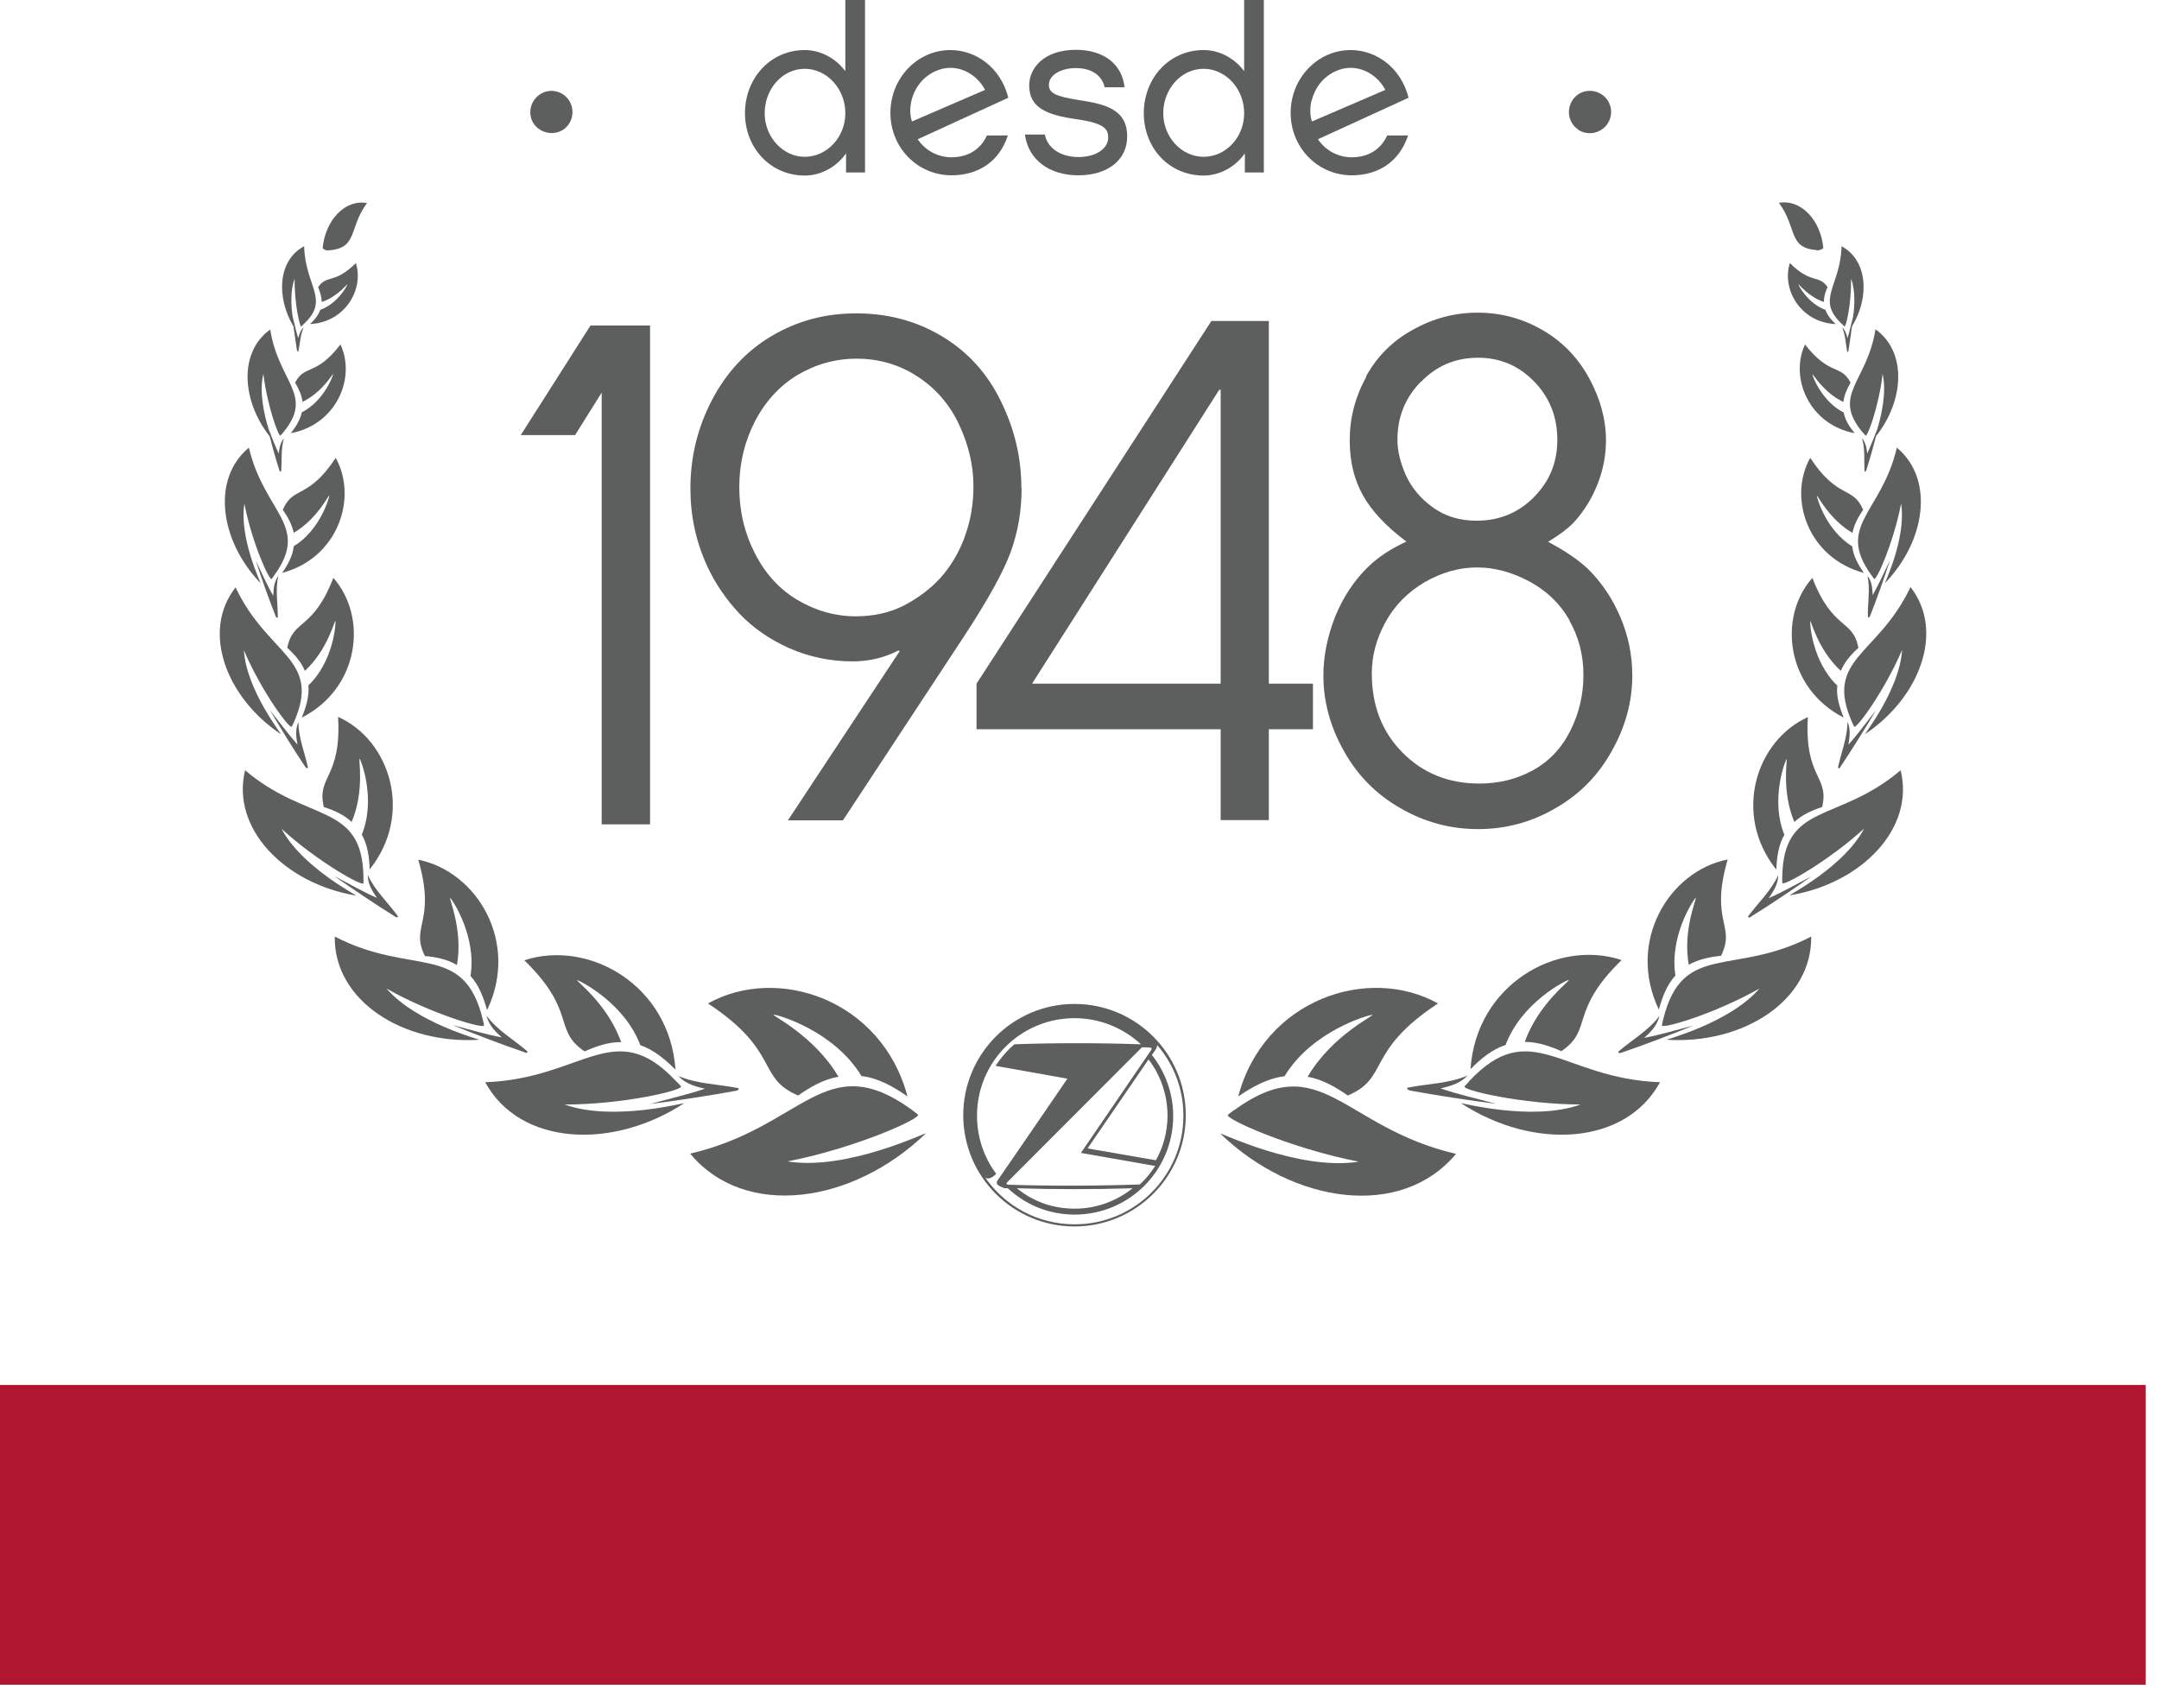 <svg viewBox="0 0 91 72" fill="none" xmlns="http://www.w3.org/2000/svg">
<g clip-path="url(#clip0_230_8535)">
<path d="M90.44 58.38H0V71.02H90.44V58.38Z" fill="#B01630"></path>
<path d="M52.02 46.79C51.93 46.85 51.85 46.92 51.76 46.99C51.56 47.14 54.4 48.41 57.27 48.97C54.71 49.37 51.35 47.69 51.44 47.79C54.53 50.77 59.07 51.4 61.37 48.64C56.58 47.53 55.69 44.14 52.03 46.79" fill="#5D5E5E"></path>
<path d="M55.11 45.39C55.71 45.49 56.28 45.81 56.81 46.18C58.58 45.43 57.54 44.32 60.61 42.3C57.67 40.66 53.27 42.13 52.19 46.22C52.79 45.81 53.44 45.45 54.14 45.37C55.3 43.45 57.69 42.78 57.84 42.78C57.99 42.78 56.14 43.63 55.11 45.4" fill="#5D5E5E"></path>
<path d="M61.92 45.59C61.86 45.65 61.8 45.72 61.73 45.79C61.59 45.95 64.16 46.55 66.62 46.56C64.56 47.3 61.49 46.45 61.59 46.51C64.63 48.49 68.51 48.29 69.97 45.62C65.81 45.47 64.53 42.79 61.91 45.59" fill="#5D5E5E"></path>
<path d="M64.27 43.92C64.79 43.92 65.31 44.09 65.81 44.31C67.16 43.4 66.12 42.64 68.35 40.47C65.64 39.57 62.22 41.5 61.98 45.07C62.41 44.63 62.9 44.23 63.46 44.05C64.12 42.27 66 41.32 66.12 41.31C66.25 41.29 64.84 42.29 64.27 43.92Z" fill="#5D5E5E"></path>
<path d="M59.42 45.97C60.52 46.17 61.95 46.39 63.05 46.53C62.26 46.31 61.43 46.13 60.72 45.88C61.03 45.8 61.52 45.71 61.85 45.34C61.06 45.68 60.17 45.68 59.33 45.85C59.29 45.89 59.31 45.94 59.42 45.96" fill="#5D5E5E"></path>
<path d="M70.1 42.98C70.08 43.06 70.06 43.14 70.05 43.22C70.01 43.4 72.25 42.75 74.16 41.67C72.89 43.14 70.15 43.83 70.26 43.83C73.47 44.03 76.38 42.18 76.34 39.48C73.06 41.18 70.91 39.67 70.1 42.98Z" fill="#5D5E5E"></path>
<path d="M70.62 41.13C70.35 39.47 71.38 37.92 71.47 37.85C71.56 37.78 70.91 39.17 71.18 40.67C71.58 40.44 72.06 40.34 72.54 40.29C73.18 39 72.05 38.88 72.82 36.23C70.34 36.72 68.55 39.7 69.92 42.56C70.06 42.03 70.26 41.51 70.62 41.12" fill="#5D5E5E"></path>
<path d="M69.94 42.83C69.48 43.45 68.79 43.83 68.21 44.33C68.2 44.38 68.24 44.41 68.33 44.38C69.27 44.06 70.47 43.6 71.38 43.23C70.68 43.41 69.96 43.63 69.3 43.75C69.51 43.56 69.84 43.27 69.94 42.84" fill="#5D5E5E"></path>
<path d="M75.12 36.99V37.22C75.12 37.39 77.04 36.32 78.57 34.93C77.72 36.55 75.35 37.75 75.44 37.74C78.44 37.25 80.72 34.94 80.11 32.47C77.46 34.72 75.16 33.79 75.12 36.99Z" fill="#5D5E5E"></path>
<path d="M75.21 35.19C74.61 33.72 75.24 32.08 75.3 32C75.36 31.92 75.07 33.33 75.63 34.65C75.95 34.35 76.37 34.16 76.8 34.02C77.12 32.7 76.05 32.83 76.2 30.23C74.02 31.21 73.01 34.32 74.87 36.66C74.89 36.14 74.96 35.62 75.21 35.19Z" fill="#5D5E5E"></path>
<path d="M73.8 38.64C74.6 38.15 75.6 37.47 76.36 36.94C75.75 37.25 75.13 37.61 74.55 37.86C74.7 37.64 74.95 37.3 74.95 36.89C74.65 37.55 74.11 38.05 73.68 38.63C73.68 38.68 73.72 38.7 73.8 38.65" fill="#5D5E5E"></path>
<path d="M80.52 24.76C79.15 27.65 76.88 27.75 78.06 30.44C78.09 30.5 78.12 30.57 78.15 30.63C78.22 30.77 79.42 29.15 80.17 27.4C80.07 29.08 78.54 30.99 78.62 30.94C80.93 29.39 81.97 26.6 80.53 24.75" fill="#5D5E5E"></path>
<path d="M77.71 30.25C77.53 29.81 77.39 29.35 77.44 28.9C76.38 27.89 76.28 26.28 76.3 26.19C76.32 26.09 76.61 27.39 77.59 28.28C77.74 27.91 78.02 27.59 78.33 27.31C78.1 26.08 77.25 26.59 76.39 24.36C74.93 26 75.27 29 77.71 30.25Z" fill="#5D5E5E"></path>
<path d="M77.57 32.33C78.05 31.61 78.64 30.67 79.07 29.94C78.68 30.43 78.3 30.96 77.91 31.39C77.94 31.15 78.03 30.77 77.87 30.43C77.87 31.09 77.6 31.72 77.47 32.36C77.48 32.4 77.53 32.4 77.58 32.33" fill="#5D5E5E"></path>
<path d="M78.88 24.25C78.92 24.3 78.95 24.35 78.99 24.4C79.08 24.52 79.81 22.88 80.13 21.23C80.36 22.7 79.4 24.64 79.45 24.58C81.17 22.8 81.54 20.19 79.95 18.87C79.31 21.63 77.36 22.14 78.88 24.25Z" fill="#5D5E5E"></path>
<path d="M78.08 22.47C78.14 22.12 78.32 21.8 78.53 21.49C78.1 20.47 77.46 21.07 76.3 19.3C75.35 20.99 76.2 23.52 78.56 24.15C78.32 23.8 78.11 23.43 78.07 23.03C76.97 22.36 76.58 20.99 76.58 20.9C76.58 20.81 77.07 21.88 78.09 22.47" fill="#5D5E5E"></path>
<path d="M78.82 25.97C79.1 25.26 79.43 24.34 79.66 23.62C79.42 24.12 79.18 24.65 78.93 25.09C78.92 24.87 78.92 24.53 78.71 24.27C78.84 24.84 78.71 25.44 78.73 26.01C78.75 26.05 78.79 26.03 78.82 25.97Z" fill="#5D5E5E"></path>
<path d="M78.53 18.24C78.53 18.24 78.59 18.32 78.63 18.36C78.71 18.44 79.2 17.1 79.35 15.76C79.53 16.55 79.29 17.54 79.13 18.08C78.99 18.43 78.85 18.8 78.7 19.12C78.68 18.95 78.66 18.68 78.48 18.47C78.62 18.92 78.56 19.4 78.59 19.87C78.61 19.89 78.64 19.88 78.66 19.83C78.8 19.39 78.95 18.87 79.07 18.39C80.27 16.88 80.38 14.83 79.05 13.88C78.7 16.12 77.17 16.64 78.52 18.24" fill="#5D5E5E"></path>
<path d="M77.7 16.94C77.73 16.66 77.85 16.39 78 16.13C77.59 15.34 77.12 15.86 76.08 14.52C75.42 15.93 76.26 17.9 78.17 18.26C77.96 18 77.77 17.71 77.71 17.39C76.79 16.92 76.39 15.85 76.39 15.78C76.39 15.71 76.84 16.54 77.69 16.94" fill="#5D5E5E"></path>
<path d="M76.56 10.55C76.56 10.55 76.62 10.55 76.65 10.55C76.71 10.55 76.86 10.48 76.85 10.44C76.74 9.3 75.93 8.39 74.98 8.55C75.76 9.61 75.36 10.45 76.56 10.54" fill="#5D5E5E"></path>
<path d="M77.66 13.68C77.66 13.68 77.72 13.73 77.74 13.76C77.81 13.82 78.04 12.76 78.02 11.75C78.21 12.25 78.17 12.89 78.11 13.33C78.03 13.64 77.96 13.98 77.87 14.26C77.84 14.13 77.79 13.93 77.64 13.8C77.79 14.12 77.79 14.49 77.86 14.83C77.88 14.84 77.9 14.83 77.91 14.79C77.96 14.48 78.01 14.11 78.06 13.76C78.82 12.51 78.71 10.96 77.62 10.38C77.58 12.08 76.5 12.62 77.66 13.68Z" fill="#5D5E5E"></path>
<path d="M77.37 13.66C77.19 13.49 77.02 13.29 76.94 13.06C76.21 12.8 75.81 12.04 75.8 11.99C75.8 11.94 76.21 12.51 76.88 12.73C76.87 12.51 76.94 12.3 77.03 12.1C76.65 11.56 76.35 11.99 75.44 11.09C75.09 12.21 75.9 13.59 77.36 13.66" fill="#5D5E5E"></path>
<path d="M33.18 48.96C36.04 48.41 38.88 47.13 38.69 46.98C38.6 46.91 38.51 46.85 38.43 46.78C34.76 44.13 33.88 47.52 29.09 48.63C31.39 51.4 35.93 50.76 39.02 47.78C39.12 47.68 35.75 49.36 33.2 48.96" fill="#5D5E5E"></path>
<path d="M36.31 45.36C37.01 45.44 37.65 45.8 38.25 46.22C37.17 42.14 32.78 40.66 29.84 42.3C32.91 44.32 31.87 45.43 33.64 46.18C34.17 45.81 34.73 45.49 35.34 45.39C34.31 43.63 32.46 42.78 32.61 42.77C32.76 42.77 35.15 43.44 36.31 45.36Z" fill="#5D5E5E"></path>
<path d="M23.81 46.56C26.28 46.56 28.84 45.95 28.7 45.79C28.64 45.72 28.58 45.65 28.51 45.59C25.89 42.79 24.61 45.47 20.45 45.62C21.91 48.29 25.79 48.49 28.83 46.51C28.93 46.45 25.86 47.3 23.8 46.56" fill="#5D5E5E"></path>
<path d="M26.99 44.06C27.55 44.25 28.03 44.65 28.47 45.09C28.23 41.52 24.81 39.59 22.1 40.48C24.33 42.65 23.29 43.41 24.64 44.32C25.14 44.1 25.66 43.92 26.18 43.93C25.61 42.3 24.21 41.3 24.33 41.32C24.45 41.34 26.33 42.29 26.99 44.06Z" fill="#5D5E5E"></path>
<path d="M29.73 45.89C29.02 46.13 28.19 46.32 27.4 46.54C28.5 46.4 29.93 46.18 31.03 45.98C31.13 45.96 31.16 45.9 31.12 45.87C30.28 45.7 29.4 45.7 28.6 45.36C28.93 45.73 29.42 45.82 29.73 45.9" fill="#5D5E5E"></path>
<path d="M16.29 41.67C18.19 42.75 20.44 43.4 20.4 43.22C20.39 43.14 20.37 43.06 20.35 42.98C19.55 39.68 17.39 41.18 14.11 39.48C14.07 42.18 16.98 44.03 20.19 43.83C20.29 43.83 17.56 43.14 16.29 41.67Z" fill="#5D5E5E"></path>
<path d="M17.9 40.3C18.38 40.34 18.86 40.44 19.26 40.68C19.53 39.17 18.88 37.78 18.98 37.86C19.07 37.93 20.1 39.48 19.83 41.14C20.19 41.53 20.38 42.05 20.53 42.58C21.9 39.72 20.11 36.74 17.63 36.24C18.4 38.89 17.27 39.02 17.91 40.3" fill="#5D5E5E"></path>
<path d="M22.11 44.37C22.2 44.4 22.24 44.37 22.23 44.32C21.65 43.82 20.97 43.44 20.51 42.82C20.61 43.25 20.94 43.54 21.15 43.73C20.49 43.61 19.77 43.39 19.07 43.21C19.98 43.58 21.17 44.04 22.12 44.36" fill="#5D5E5E"></path>
<path d="M11.87 34.94C13.39 36.33 15.31 37.4 15.32 37.23V37C15.28 33.8 12.98 34.72 10.33 32.47C9.73 34.94 12.01 37.25 15 37.75C15.09 37.76 12.72 36.56 11.87 34.94Z" fill="#5D5E5E"></path>
<path d="M14.25 30.22C14.4 32.82 13.33 32.7 13.65 34.02C14.09 34.16 14.51 34.35 14.82 34.65C15.39 33.32 15.09 31.91 15.16 31.99C15.23 32.07 15.85 33.71 15.25 35.18C15.49 35.61 15.57 36.13 15.58 36.65C17.45 34.31 16.43 31.19 14.25 30.22Z" fill="#5D5E5E"></path>
<path d="M16.65 38.64C16.72 38.69 16.77 38.67 16.77 38.62C16.35 38.04 15.8 37.54 15.5 36.88C15.5 37.3 15.74 37.63 15.89 37.85C15.31 37.6 14.69 37.24 14.09 36.93C14.84 37.46 15.85 38.14 16.64 38.63" fill="#5D5E5E"></path>
<path d="M11.83 30.94C11.91 30.99 10.38 29.09 10.28 27.41C11.02 29.15 12.23 30.78 12.3 30.63C12.33 30.56 12.36 30.5 12.39 30.44C13.57 27.75 11.29 27.65 9.93 24.76C8.48 26.6 9.52 29.4 11.84 30.95" fill="#5D5E5E"></path>
<path d="M14.05 24.36C13.19 26.59 12.34 26.09 12.11 27.31C12.42 27.59 12.7 27.91 12.85 28.28C13.83 27.38 14.11 26.09 14.14 26.18C14.16 26.28 14.06 27.88 13 28.89C13.04 29.34 12.9 29.81 12.72 30.25C15.17 29 15.5 26 14.05 24.36Z" fill="#5D5E5E"></path>
<path d="M12.87 32.33C12.92 32.4 12.96 32.4 12.98 32.36C12.85 31.72 12.57 31.09 12.58 30.43C12.42 30.78 12.5 31.15 12.54 31.39C12.16 30.96 11.77 30.43 11.38 29.94C11.81 30.67 12.39 31.62 12.87 32.33Z" fill="#5D5E5E"></path>
<path d="M10.3 21.23C10.62 22.88 11.36 24.51 11.45 24.4C11.49 24.35 11.53 24.3 11.56 24.25C13.09 22.14 11.14 21.63 10.49 18.87C8.9 20.19 9.27 22.8 10.98 24.58C11.03 24.63 10.07 22.7 10.3 21.23Z" fill="#5D5E5E"></path>
<path d="M12.38 23.03C12.34 23.43 12.13 23.81 11.89 24.15C14.24 23.53 15.09 21 14.15 19.3C12.99 21.07 12.35 20.47 11.92 21.49C12.13 21.79 12.31 22.12 12.38 22.46C13.39 21.87 13.88 20.8 13.88 20.89C13.88 20.98 13.49 22.35 12.39 23.02" fill="#5D5E5E"></path>
<path d="M11.51 25.1C11.25 24.66 11.02 24.12 10.78 23.63C11.01 24.35 11.34 25.27 11.62 25.98C11.64 26.05 11.69 26.06 11.71 26.02C11.71 25.44 11.6 24.85 11.73 24.28C11.53 24.55 11.53 24.89 11.52 25.1" fill="#5D5E5E"></path>
<path d="M11.78 19.83C11.8 19.89 11.83 19.89 11.85 19.87C11.89 19.4 11.83 18.93 11.97 18.48C11.79 18.68 11.77 18.96 11.75 19.12C11.6 18.81 11.46 18.44 11.32 18.08C11.15 17.54 10.91 16.54 11.1 15.76C11.26 17.09 11.75 18.44 11.82 18.36C11.86 18.32 11.89 18.28 11.92 18.25C13.27 16.65 11.74 16.13 11.39 13.89C10.06 14.84 10.18 16.88 11.37 18.4C11.49 18.88 11.64 19.41 11.78 19.84" fill="#5D5E5E"></path>
<path d="M12.72 17.39C12.65 17.7 12.47 17.99 12.26 18.26C14.18 17.9 15.01 15.93 14.35 14.52C13.32 15.87 12.84 15.35 12.44 16.13C12.59 16.39 12.72 16.66 12.75 16.94C13.6 16.53 14.05 15.7 14.04 15.77C14.04 15.84 13.65 16.91 12.72 17.38" fill="#5D5E5E"></path>
<path d="M13.8 10.55C13.8 10.55 13.86 10.55 13.89 10.55C15.09 10.45 14.69 9.61 15.47 8.56C14.52 8.39 13.71 9.31 13.6 10.45C13.6 10.49 13.74 10.56 13.8 10.56" fill="#5D5E5E"></path>
<path d="M12.53 14.79C12.53 14.79 12.56 14.84 12.57 14.83C12.65 14.49 12.65 14.13 12.8 13.8C12.65 13.93 12.61 14.13 12.57 14.26C12.48 13.97 12.41 13.64 12.33 13.32C12.27 12.89 12.23 12.24 12.42 11.75C12.4 12.76 12.64 13.81 12.7 13.76C12.73 13.73 12.76 13.71 12.78 13.68C13.94 12.63 12.86 12.09 12.82 10.38C11.73 10.95 11.62 12.5 12.37 13.76C12.42 14.1 12.47 14.48 12.52 14.79" fill="#5D5E5E"></path>
<path d="M14.64 11.99C14.64 12.04 14.23 12.8 13.5 13.06C13.42 13.29 13.26 13.48 13.07 13.66C14.54 13.59 15.35 12.2 15 11.09C14.09 11.99 13.79 11.56 13.41 12.1C13.49 12.31 13.56 12.52 13.56 12.73C14.23 12.51 14.65 11.94 14.64 11.99Z" fill="#5D5E5E"></path>
<path d="M23.75 5.46C24.15 5.18 24.25 4.62 23.97 4.21C23.69 3.81 23.14 3.71 22.74 3.99C22.34 4.27 22.23 4.82 22.5 5.22C22.78 5.62 23.34 5.73 23.75 5.46Z" fill="#5D5E5E"></path>
<path d="M66.52 5.47C66.93 5.74 67.49 5.62 67.76 5.21C68.03 4.8 67.92 4.25 67.51 3.98C67.1 3.71 66.55 3.81 66.28 4.22C66.01 4.63 66.11 5.19 66.52 5.46" fill="#5D5E5E"></path>
<path d="M25.36 16.55V34.75H27.4V13.72H24.89L21.95 18.34H24.24L25.36 16.55Z" fill="#5D5E5E"></path>
<path d="M43.05 20.57C43.05 19.31 42.77 18.1 42.19 16.92C41.62 15.74 40.79 14.83 39.71 14.18C38.63 13.53 37.42 13.21 36.09 13.21C34.76 13.21 33.6 13.53 32.53 14.16C31.46 14.79 30.62 15.7 30.01 16.86C29.4 18.03 29.1 19.27 29.1 20.59C29.1 21.73 29.33 22.82 29.8 23.85C30.14 24.59 30.6 25.26 31.17 25.87C31.75 26.48 32.45 26.96 33.28 27.33C34.11 27.69 34.99 27.88 35.93 27.88C36.62 27.88 37.27 27.73 37.87 27.42L37.92 27.45L33.21 34.58H35.53L40.61 26.86C41.64 25.29 42.31 24.08 42.61 23.24C42.91 22.4 43.06 21.52 43.06 20.59M40.66 22.64C40.41 23.31 40.07 23.88 39.64 24.36C39.2 24.84 38.68 25.22 38.09 25.53C37.49 25.83 36.82 25.98 36.07 25.98C35.21 25.98 34.39 25.75 33.63 25.3C32.86 24.85 32.26 24.19 31.82 23.33C31.38 22.47 31.16 21.54 31.16 20.54C31.16 19.54 31.38 18.63 31.81 17.78C32.25 16.93 32.85 16.27 33.61 15.81C34.37 15.36 35.2 15.12 36.1 15.12C37.05 15.12 37.9 15.37 38.67 15.87C39.44 16.37 40.03 17.05 40.43 17.91C40.83 18.77 41.03 19.63 41.03 20.49C41.03 21.25 40.91 21.96 40.66 22.63" fill="#5D5E5E"></path>
<path d="M51.06 13.53L41.16 28.82V30.74H51.45V34.57H53.48V30.74H55.34V28.82H53.48V13.53H51.06ZM51.45 28.82H43.5L51.39 16.43H51.45V28.82Z" fill="#5D5E5E"></path>
<path d="M57.59 15.88C57.12 16.73 56.89 17.62 56.89 18.55C56.89 19.48 57.08 20.21 57.44 20.87C57.81 21.53 58.42 22.19 59.28 22.83C58.62 23.13 58.08 23.49 57.65 23.91C57.06 24.49 56.6 25.19 56.27 26.01C55.95 26.83 55.78 27.65 55.78 28.48C55.78 29.56 56.06 30.62 56.64 31.65C57.21 32.68 58.01 33.49 59.03 34.07C60.05 34.66 61.14 34.95 62.3 34.95C63.46 34.95 64.55 34.66 65.56 34.07C66.58 33.49 67.37 32.68 67.94 31.65C68.52 30.62 68.8 29.56 68.8 28.47C68.8 27.62 68.63 26.8 68.3 26.02C67.97 25.24 67.52 24.57 66.95 24C66.54 23.61 65.97 23.22 65.25 22.84C65.73 22.55 66.12 22.26 66.4 21.95C66.8 21.49 67.12 20.97 67.35 20.37C67.58 19.78 67.69 19.17 67.69 18.56C67.69 17.68 67.45 16.8 66.98 15.94C66.51 15.08 65.85 14.39 65.01 13.91C64.16 13.42 63.25 13.18 62.28 13.18C61.31 13.18 60.41 13.42 59.55 13.9C58.69 14.37 58.03 15.04 57.57 15.88M66.14 26.14C66.54 26.84 66.74 27.61 66.74 28.45C66.74 29.29 66.56 30.06 66.19 30.8C65.82 31.54 65.29 32.1 64.61 32.47C63.92 32.85 63.17 33.03 62.35 33.03C61.05 33.03 59.97 32.59 59.11 31.72C58.25 30.85 57.82 29.74 57.82 28.39C57.82 27.65 58.01 26.93 58.4 26.22C58.79 25.51 59.34 24.96 60.05 24.54C60.77 24.13 61.5 23.92 62.25 23.92C63 23.92 63.73 24.12 64.46 24.51C65.19 24.9 65.76 25.45 66.15 26.14M59.9 16.09C60.56 15.41 61.36 15.08 62.3 15.08C63.24 15.08 64.02 15.42 64.67 16.09C65.32 16.76 65.64 17.58 65.64 18.54C65.64 19.5 65.31 20.29 64.66 20.95C64.01 21.61 63.2 21.95 62.24 21.95C61.52 21.95 60.9 21.76 60.38 21.38C59.86 21 59.49 20.55 59.25 20.02C59.02 19.49 58.9 19 58.9 18.54C58.9 17.58 59.23 16.76 59.89 16.09" fill="#5D5E5E"></path>
<path d="M33.92 7.4C34.66 7.4 35.31 6.98 35.66 6.46V7.27H36.46V0H35.63V3C35.27 2.51 34.64 2.11 33.92 2.11C32.47 2.11 31.4 3.3 31.4 4.77C31.4 6.24 32.48 7.4 33.92 7.4ZM33.92 2.9C34.85 2.9 35.63 3.74 35.63 4.77C35.63 5.8 34.84 6.61 33.92 6.61C33 6.61 32.23 5.78 32.23 4.77C32.23 3.76 32.97 2.9 33.92 2.9Z" fill="#5D5E5E"></path>
<path d="M40.1 7.39C41.26 7.39 42.13 6.79 42.48 5.71H41.6C41.33 6.29 40.82 6.63 40.1 6.63C39.55 6.63 39.01 6.36 38.68 5.87L42.5 4.12C42.18 2.85 41.14 2.11 40.06 2.11C38.66 2.11 37.53 3.3 37.53 4.76C37.53 6.22 38.67 7.39 40.11 7.39M38.42 4.23C38.63 3.37 39.37 2.86 40.06 2.86C40.65 2.86 41.22 3.22 41.52 3.79L38.44 5.12C38.29 4.73 38.42 4.23 38.42 4.23Z" fill="#5D5E5E"></path>
<path d="M56.97 7.39C58.13 7.39 58.99 6.79 59.35 5.71H58.47C58.2 6.29 57.69 6.63 56.97 6.63C56.42 6.63 55.88 6.36 55.55 5.87L59.37 4.12C59.05 2.85 58.01 2.11 56.93 2.11C55.53 2.11 54.4 3.3 54.4 4.76C54.4 6.22 55.54 7.39 56.98 7.39M55.29 4.23C55.5 3.37 56.24 2.86 56.93 2.86C57.52 2.86 58.09 3.22 58.39 3.79L55.3 5.12C55.15 4.73 55.28 4.23 55.28 4.23" fill="#5D5E5E"></path>
<path d="M45.45 6.62C44.73 6.62 44.15 6.26 44.04 5.67H43.2C43.34 6.74 44.23 7.39 45.45 7.39C46.67 7.39 47.51 6.76 47.51 5.75C47.51 4.61 46.59 4.39 45.48 4.22C44.49 4.06 44.21 3.93 44.21 3.57C44.21 3.18 44.69 2.87 45.35 2.87C45.96 2.87 46.44 3.14 46.56 3.68H47.4C47.29 2.69 46.51 2.1 45.35 2.1C44 2.1 43.38 2.87 43.38 3.6C43.38 4.55 44.12 4.84 45.34 5.02C46.57 5.19 46.71 5.45 46.71 5.8C46.71 6.24 46.23 6.62 45.45 6.62Z" fill="#5D5E5E"></path>
<path d="M50.73 7.4C51.47 7.4 52.12 6.98 52.47 6.46V7.27H53.27V0H52.44V3C52.08 2.51 51.46 2.11 50.73 2.11C49.28 2.11 48.21 3.3 48.21 4.77C48.21 6.24 49.28 7.4 50.73 7.4ZM50.73 2.9C51.66 2.9 52.44 3.74 52.44 4.77C52.44 5.8 51.66 6.61 50.73 6.61C49.8 6.61 49.03 5.78 49.03 4.77C49.03 3.76 49.78 2.9 50.73 2.9Z" fill="#5D5E5E"></path>
<path d="M45.29 42.32C42.7 42.32 40.6 44.42 40.6 47.01C40.6 49.6 42.7 51.7 45.29 51.7C47.88 51.7 49.98 49.6 49.98 47.01C49.98 44.42 47.88 42.32 45.29 42.32ZM48.53 44.25L45.56 48.6C45.56 48.6 47.45 48.93 48.69 49.15C48.51 49.43 48.3 49.7 48.04 49.93C46.31 49.99 44.25 50 42.51 49.94C42.38 49.94 42.44 49.85 42.44 49.85L48.13 44.15C48.26 44.15 48.37 44.15 48.47 44.16C48.57 44.16 48.53 44.25 48.53 44.25ZM49.21 47.03C49.21 47.71 49.03 48.36 48.72 48.91L45.84 48.41C46.21 47.87 47.75 45.62 48.41 44.66C48.93 45.34 49.21 46.17 49.21 47.03ZM47.75 50.08C47.08 50.62 46.23 50.95 45.3 50.95C44.37 50.95 43.55 50.65 42.86 50.09C44.41 50.14 46.12 50.14 47.75 50.09M45.29 51.61C43.73 51.61 42.35 50.83 41.52 49.63C41.61 49.72 41.79 49.69 41.99 49.48C41.48 48.8 41.18 47.95 41.18 47.03C41.18 44.76 43.02 42.92 45.29 42.92C46.37 42.92 47.35 43.34 48.09 44.02C48.06 44.02 48.03 44.02 48 44.02C46.34 43.96 44.47 43.96 42.76 44.02L42.59 44.17C42.36 44.39 42.14 44.66 41.96 44.93C43.19 45.15 44.99 45.47 44.99 45.47C44.99 45.47 42.09 49.71 42.04 49.77C42.04 49.77 42.04 49.78 42.03 49.79C42.01 49.82 42.01 49.88 42.03 49.92C42.05 49.97 42.31 50.09 42.36 50.09C42.4 50.09 42.44 50.09 42.48 50.09C43.25 50.81 44.24 51.2 45.3 51.2C47.59 51.2 49.45 49.34 49.45 47.05C49.45 46.11 49.13 45.2 48.55 44.47C48.64 44.35 48.69 44.27 48.71 44.24C48.75 44.18 48.77 44.12 48.78 44.06C49.47 44.86 49.88 45.9 49.88 47.03C49.88 49.56 47.83 51.61 45.3 51.61" fill="#5D5E5E"></path>
</g>
<defs>
<clipPath id="clip0_230_8535">
<rect width="90.44" height="71.02" fill="white"></rect>
</clipPath>
</defs>
</svg>
